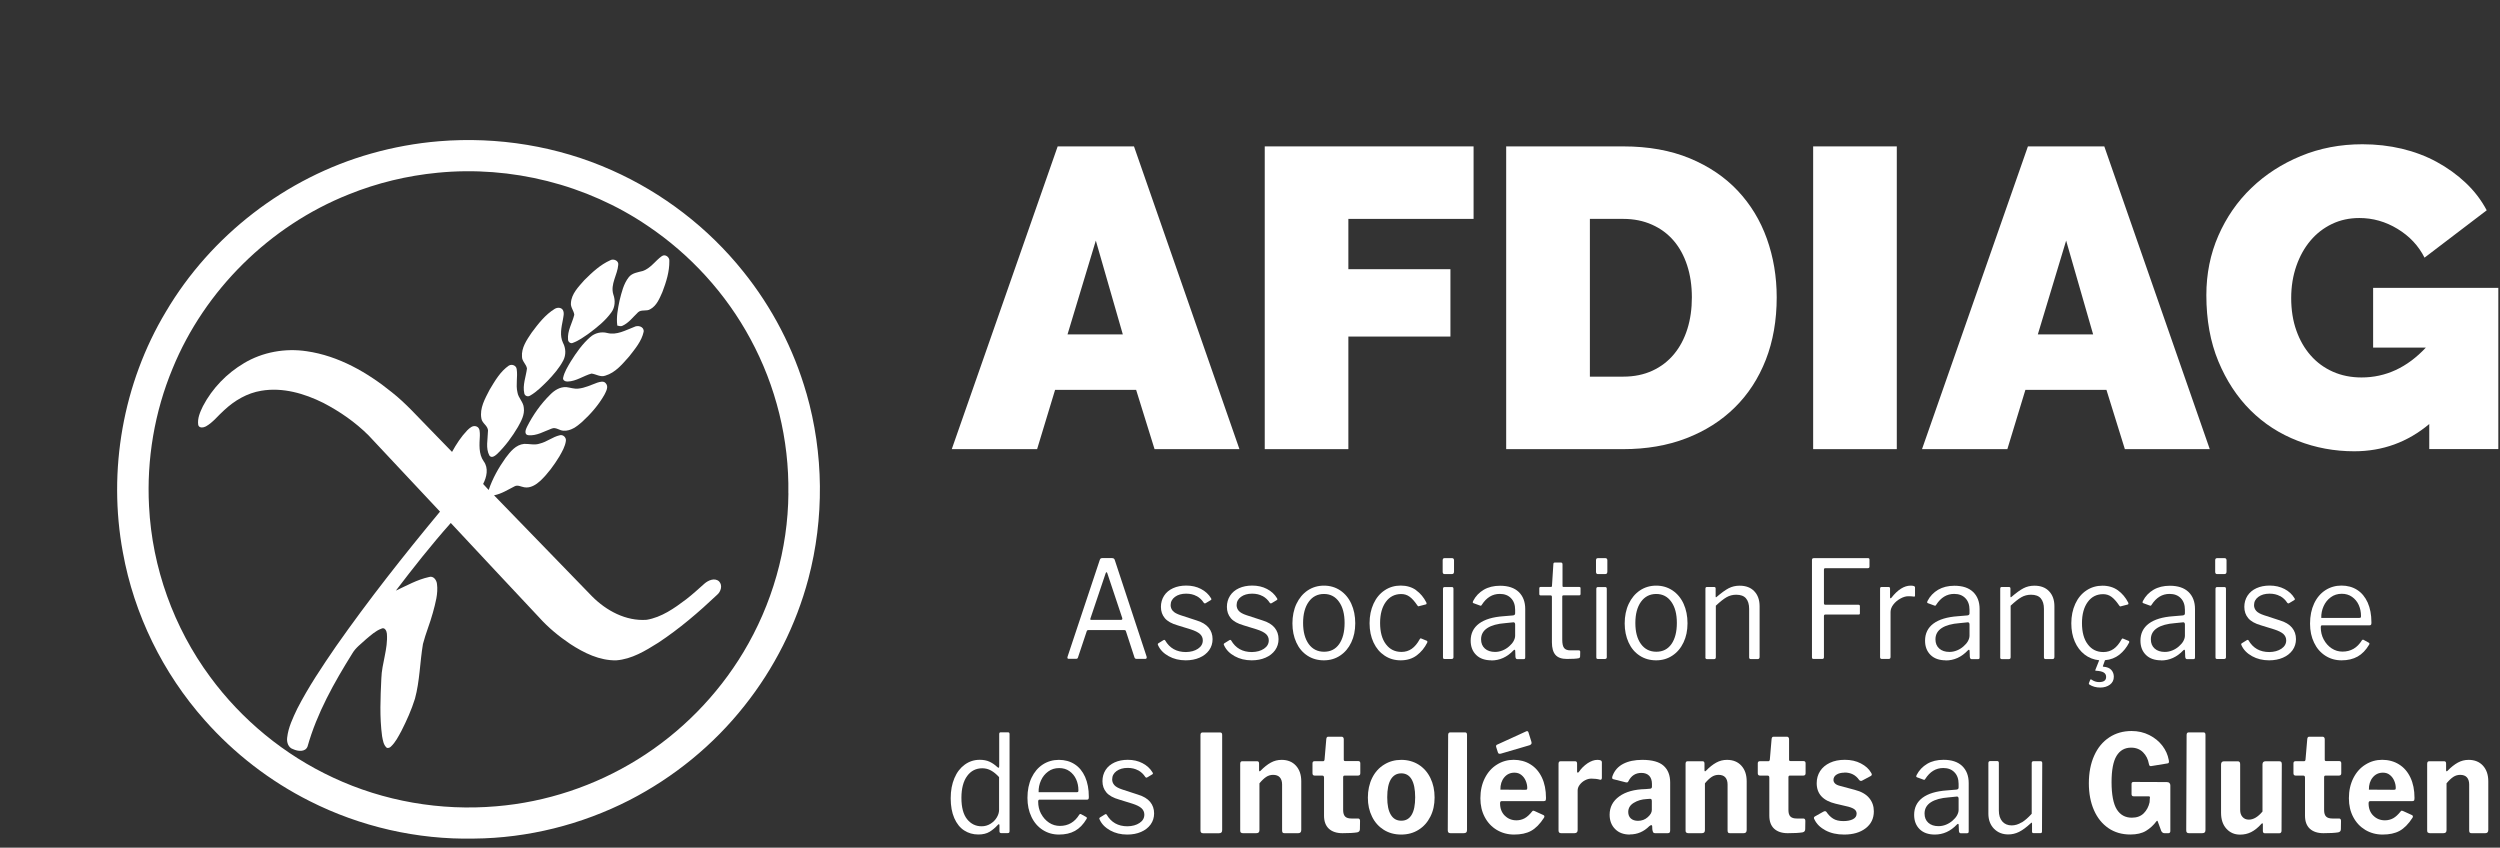 <svg width="233" height="79" viewBox="0 0 233 79" fill="none" xmlns="http://www.w3.org/2000/svg">
<rect x="0" y="0" width="233" height="79" fill="#333333" stroke="none"/>
<path d="M73.48 45.982C73.439 51.172 71.963 56.334 69.283 60.788C66.849 64.84 63.434 68.306 59.401 70.796C55.445 73.245 50.907 74.759 46.263 75.145C41.072 75.595 35.764 74.683 31.05 72.474C26.518 70.369 22.538 67.102 19.587 63.086C16.189 58.491 14.179 52.891 13.891 47.192C13.656 42.819 14.402 38.388 16.089 34.337C19.081 27.03 25.148 21.044 32.508 18.116C35.153 17.046 37.951 16.374 40.79 16.099C47.633 15.427 54.687 17.192 60.365 21.05C64.345 23.727 67.666 27.369 69.936 31.584C72.322 35.98 73.556 40.984 73.474 45.976M75.161 36.664C73.98 32.537 71.963 28.649 69.265 25.3C66.015 21.237 61.764 17.97 57.003 15.859C51.983 13.62 46.392 12.714 40.914 13.164C38.78 13.34 36.658 13.726 34.6 14.31C26.635 16.555 19.646 21.956 15.46 29.053C11.457 35.723 10.034 43.848 11.451 51.476C12.492 57.258 15.178 62.735 19.093 67.137C21.832 70.229 25.16 72.801 28.857 74.66C33.572 77.045 38.88 78.267 44.17 78.156C49.191 78.115 54.193 76.858 58.655 74.578C62.799 72.45 66.491 69.44 69.377 65.787C72.152 62.303 74.197 58.246 75.338 53.949C76.831 48.314 76.772 42.276 75.167 36.669" fill="white"/>
<path d="M61.682 23.873C61.993 23.645 62.417 23.967 62.382 24.318C62.399 25.317 62.088 26.293 61.735 27.217C61.47 27.807 61.212 28.485 60.612 28.813C60.265 29.047 59.766 28.813 59.46 29.111C58.995 29.549 58.608 30.093 58.014 30.362C57.855 30.444 57.691 30.374 57.532 30.344C57.426 29.561 57.585 28.778 57.743 28.012C57.932 27.258 58.114 26.451 58.608 25.826C58.925 25.434 59.442 25.381 59.895 25.259C60.642 25.013 61.071 24.3 61.688 23.867" fill="white"/>
<path d="M56.88 24.253C57.185 24.084 57.685 24.3 57.62 24.686C57.55 25.615 56.868 26.486 57.162 27.445C57.361 27.989 57.332 28.626 56.985 29.105C56.427 29.888 55.657 30.502 54.887 31.075C54.41 31.402 53.94 31.759 53.394 31.952C53.188 32.063 52.941 31.864 52.941 31.654C52.864 30.835 53.335 30.11 53.523 29.339C53.488 28.959 53.164 28.643 53.211 28.24C53.258 27.375 53.923 26.726 54.463 26.106C55.181 25.393 55.945 24.668 56.885 24.253" fill="white"/>
<path d="M51.718 28.778C51.947 28.638 52.312 28.644 52.459 28.895C52.617 29.181 52.5 29.515 52.459 29.813C52.324 30.514 52.147 31.274 52.471 31.952C52.741 32.455 52.764 33.081 52.5 33.589C52.136 34.291 51.606 34.893 51.066 35.465C50.548 35.98 50.037 36.512 49.402 36.874C49.202 37.003 48.92 36.909 48.867 36.675C48.685 35.886 49.02 35.115 49.114 34.343C49.055 33.946 48.65 33.677 48.65 33.256C48.579 32.414 49.096 31.677 49.543 31.011C50.16 30.181 50.813 29.328 51.712 28.778" fill="white"/>
<path d="M59.09 30.479C59.449 30.274 60.042 30.432 59.989 30.917C59.801 31.8 59.184 32.519 58.643 33.215C58.014 33.922 57.367 34.729 56.421 35.009C55.968 35.179 55.563 34.869 55.128 34.816C54.381 35.021 53.711 35.535 52.912 35.559C52.712 35.576 52.43 35.454 52.483 35.214C52.6 34.653 52.918 34.162 53.206 33.671C53.717 32.858 54.276 32.057 55.004 31.42C55.434 31.034 56.039 30.888 56.597 31.034C57.479 31.262 58.302 30.777 59.102 30.473" fill="white"/>
<path d="M22.732 33.852C24.477 32.806 26.582 32.432 28.592 32.736C31.561 33.168 34.242 34.711 36.534 36.57C37.833 37.593 38.921 38.838 40.079 40.008C40.767 40.709 41.443 41.422 42.13 42.118C42.524 41.399 42.977 40.703 43.541 40.113C43.77 39.891 44.058 39.61 44.405 39.744C44.758 39.873 44.717 40.306 44.723 40.61C44.681 41.41 44.593 42.299 45.081 42.995C45.552 43.626 45.363 44.462 45.028 45.105C45.199 45.292 45.375 45.473 45.546 45.666C45.904 44.596 46.469 43.597 47.121 42.679C47.556 42.1 48.068 41.446 48.855 41.37C49.343 41.358 49.843 41.51 50.313 41.34C50.971 41.182 51.501 40.721 52.159 40.569C52.476 40.469 52.788 40.779 52.741 41.089C52.67 41.615 52.394 42.083 52.135 42.539C51.636 43.357 51.066 44.14 50.366 44.807C49.966 45.175 49.431 45.52 48.861 45.415C48.561 45.368 48.25 45.163 47.956 45.327C47.333 45.643 46.739 46.028 46.045 46.163C49.096 49.296 52.13 52.447 55.18 55.58C56.503 56.913 58.337 57.907 60.265 57.766C61.658 57.533 62.846 56.691 63.945 55.861C64.545 55.399 65.097 54.89 65.662 54.388C66.014 54.084 66.62 53.815 67.019 54.189C67.366 54.551 67.19 55.136 66.837 55.434C65.127 57.053 63.328 58.596 61.353 59.9C60.159 60.648 58.89 61.432 57.444 61.543C55.88 61.578 54.428 60.853 53.152 60.023C52.094 59.31 51.095 58.491 50.242 57.538C47.503 54.604 44.746 51.687 42.013 48.741C40.214 50.763 38.533 52.897 36.893 55.048C37.898 54.581 38.885 54.019 39.979 53.78C40.39 53.639 40.684 54.054 40.725 54.411C40.849 55.323 40.578 56.229 40.343 57.106C40.079 58.088 39.673 59.035 39.42 60.017C39.132 61.712 39.127 63.454 38.674 65.12C38.35 66.161 37.904 67.154 37.41 68.125C37.128 68.639 36.863 69.183 36.428 69.586C36.328 69.686 36.205 69.727 36.058 69.703C35.735 69.44 35.688 68.996 35.611 68.616C35.37 66.833 35.458 65.027 35.541 63.232C35.582 61.829 36.17 60.473 36.058 59.058C36.04 58.807 35.858 58.427 35.547 58.591C34.994 58.795 34.559 59.21 34.112 59.578C33.665 59.999 33.148 60.362 32.837 60.9C31.138 63.624 29.539 66.465 28.663 69.575C28.457 70.112 27.752 70.025 27.328 69.826C26.864 69.691 26.705 69.171 26.764 68.744C26.87 67.786 27.299 66.909 27.705 66.05C28.751 64.015 30.027 62.115 31.32 60.233C34.353 55.907 37.633 51.751 41.008 47.683C38.791 45.309 36.569 42.942 34.347 40.575C33.119 39.353 31.678 38.353 30.138 37.552C28.369 36.67 26.347 36.079 24.354 36.418C23.037 36.629 21.844 37.336 20.886 38.236C20.322 38.733 19.857 39.364 19.193 39.739C18.969 39.861 18.564 39.926 18.476 39.61C18.382 38.99 18.652 38.4 18.916 37.85C19.781 36.196 21.133 34.799 22.743 33.846" fill="white"/>
<path d="M47.427 34.074C47.709 33.904 48.12 34.062 48.156 34.407C48.267 35.12 48.056 35.851 48.226 36.564C48.303 37.096 48.791 37.47 48.82 38.014C48.908 38.657 48.573 39.247 48.273 39.791C47.738 40.697 47.109 41.556 46.351 42.293C46.157 42.468 45.822 42.755 45.604 42.445C45.252 41.767 45.463 40.96 45.475 40.229C45.557 39.709 44.928 39.481 44.864 39.002C44.687 38.037 45.211 37.143 45.634 36.319C46.122 35.506 46.621 34.629 47.415 34.08" fill="white"/>
<path d="M55.668 35.664C55.915 35.588 56.268 35.477 56.456 35.722C56.75 36.044 56.485 36.476 56.327 36.798C55.78 37.757 55.045 38.598 54.228 39.341C53.758 39.756 53.194 40.182 52.529 40.142C52.153 40.142 51.818 39.785 51.436 39.937C50.719 40.194 50.019 40.644 49.225 40.562C48.826 40.498 48.99 40.013 49.12 39.773C49.678 38.669 50.401 37.64 51.283 36.775C51.677 36.371 52.2 36.044 52.782 36.079C53.152 36.126 53.517 36.26 53.893 36.219C54.516 36.161 55.086 35.874 55.668 35.664Z" fill="white"/>
<path d="M98.575 13.644H105.688L115.516 41.86H107.604L105.888 36.336H98.334L96.659 41.86H88.705L98.575 13.644ZM104.647 31.169L102.131 22.424L99.492 31.169H104.647Z" fill="white"/>
<path d="M117.874 41.86V13.644H137.337V20.401H125.668V25.089H135.18V31.367H125.668V41.86H117.874Z" fill="white"/>
<path d="M140.376 41.86V13.644H151.287C153.632 13.644 155.696 14.018 157.483 14.754C159.27 15.497 160.757 16.502 161.956 17.776C163.155 19.051 164.061 20.541 164.672 22.248C165.283 23.955 165.589 25.779 165.589 27.714C165.589 29.859 165.248 31.8 164.572 33.536C163.89 35.272 162.926 36.757 161.674 37.985C160.422 39.218 158.917 40.171 157.159 40.849C155.402 41.527 153.444 41.86 151.287 41.86H140.376ZM157.682 27.714C157.682 26.627 157.536 25.633 157.242 24.733C156.948 23.832 156.53 23.067 155.984 22.43C155.437 21.792 154.767 21.295 153.967 20.939C153.168 20.582 152.274 20.401 151.293 20.401H148.177V35.103H151.293C152.304 35.103 153.209 34.916 154.008 34.547C154.808 34.179 155.478 33.659 156.025 32.998C156.571 32.338 156.983 31.555 157.265 30.654C157.547 29.754 157.682 28.772 157.682 27.714Z" fill="white"/>
<path d="M168.986 41.86V13.644H176.781V41.86H168.986Z" fill="white"/>
<path d="M189.008 13.644H196.121L205.95 41.86H198.037L196.321 36.336H188.767L187.086 41.86H179.132L189.002 13.644H189.008ZM195.08 31.169L192.564 22.424L189.925 31.169H195.08Z" fill="white"/>
<path d="M226.412 39.516C224.39 41.211 222.057 42.059 219.417 42.059C217.577 42.059 215.82 41.737 214.144 41.083C212.463 40.434 210.999 39.487 209.747 38.242C208.495 36.997 207.496 35.471 206.749 33.671C206.003 31.87 205.632 29.818 205.632 27.509C205.632 25.522 206.003 23.675 206.749 21.968C207.496 20.261 208.519 18.776 209.83 17.519C211.135 16.262 212.675 15.269 214.444 14.538C216.213 13.807 218.124 13.445 220.175 13.445C221.457 13.445 222.68 13.585 223.849 13.86C225.019 14.14 226.107 14.55 227.106 15.093C228.105 15.637 229.005 16.286 229.804 17.04C230.604 17.794 231.256 18.647 231.762 19.6L225.966 24.014C225.407 22.903 224.567 22.009 223.45 21.331C222.333 20.652 221.145 20.319 219.893 20.319C218.959 20.319 218.106 20.506 217.336 20.875C216.56 21.249 215.896 21.763 215.338 22.424C214.779 23.084 214.338 23.873 214.021 24.785C213.703 25.697 213.539 26.697 213.539 27.784C213.539 28.871 213.697 29.906 214.021 30.806C214.338 31.706 214.785 32.484 215.361 33.133C215.931 33.782 216.619 34.284 217.419 34.641C218.218 34.998 219.112 35.179 220.093 35.179C222.356 35.179 224.355 34.249 226.089 32.396H221.175V26.831H232.843V41.854H226.407V39.51L226.412 39.516Z" fill="white"/>
<path d="M99.498 61.355C99.474 61.32 99.474 61.268 99.498 61.198L102.496 52.195C102.519 52.125 102.549 52.084 102.578 52.055C102.607 52.032 102.66 52.014 102.731 52.014H103.636C103.783 52.014 103.871 52.078 103.901 52.207L106.863 61.192L106.875 61.256C106.875 61.355 106.834 61.408 106.746 61.408H105.923C105.829 61.408 105.77 61.367 105.735 61.279L104.935 58.824C104.918 58.789 104.906 58.766 104.888 58.748C104.87 58.731 104.841 58.725 104.794 58.725H101.426C101.355 58.725 101.308 58.76 101.285 58.824L100.462 61.291C100.438 61.367 100.379 61.402 100.285 61.402H99.592C99.545 61.402 99.509 61.385 99.486 61.344L99.498 61.355ZM104.5 57.766C104.582 57.766 104.618 57.714 104.594 57.602L103.207 53.441C103.183 53.364 103.154 53.329 103.125 53.329C103.095 53.329 103.066 53.364 103.042 53.441L101.631 57.632L101.608 57.708C101.608 57.749 101.637 57.772 101.702 57.772H104.506L104.5 57.766Z" fill="white"/>
<path d="M111.531 55.563C111.249 55.405 110.925 55.329 110.549 55.329C110.126 55.329 109.779 55.428 109.509 55.627C109.238 55.826 109.103 56.083 109.103 56.404C109.103 56.597 109.168 56.773 109.303 56.931C109.438 57.088 109.685 57.223 110.038 57.34L111.507 57.819C112.019 57.971 112.395 58.199 112.642 58.497C112.889 58.795 113.012 59.152 113.012 59.567C113.012 59.953 112.906 60.297 112.689 60.602C112.471 60.9 112.177 61.133 111.795 61.297C111.419 61.461 110.99 61.543 110.508 61.543C109.914 61.543 109.385 61.414 108.921 61.157C108.456 60.9 108.127 60.566 107.939 60.151C107.916 60.111 107.904 60.075 107.904 60.052C107.904 60.011 107.921 59.976 107.963 59.953L108.415 59.672C108.492 59.62 108.55 59.625 108.592 59.684C109.009 60.409 109.656 60.771 110.526 60.771C110.978 60.765 111.36 60.66 111.654 60.461C111.948 60.263 112.101 60.005 112.101 59.684C112.101 59.45 112.013 59.251 111.836 59.087C111.66 58.93 111.372 58.783 110.966 58.655L109.773 58.287C109.209 58.129 108.803 57.901 108.562 57.614C108.321 57.328 108.198 56.977 108.198 56.562C108.198 56.176 108.298 55.826 108.492 55.522C108.686 55.218 108.968 54.984 109.326 54.82C109.685 54.657 110.096 54.575 110.561 54.575C111.072 54.575 111.531 54.68 111.931 54.89C112.336 55.101 112.648 55.387 112.865 55.75C112.918 55.831 112.912 55.896 112.853 55.925L112.366 56.217C112.336 56.235 112.313 56.241 112.295 56.241C112.266 56.241 112.23 56.217 112.189 56.176C112.025 55.913 111.807 55.709 111.525 55.551L111.531 55.563Z" fill="white"/>
<path d="M117.68 55.563C117.398 55.405 117.074 55.329 116.698 55.329C116.275 55.329 115.928 55.428 115.658 55.627C115.387 55.826 115.252 56.083 115.252 56.404C115.252 56.597 115.317 56.773 115.452 56.931C115.587 57.088 115.834 57.223 116.187 57.34L117.656 57.819C118.168 57.971 118.544 58.199 118.791 58.497C119.038 58.795 119.161 59.152 119.161 59.567C119.161 59.953 119.055 60.297 118.838 60.602C118.62 60.9 118.326 61.133 117.944 61.297C117.568 61.461 117.139 61.543 116.657 61.543C116.063 61.543 115.534 61.414 115.07 61.157C114.605 60.9 114.276 60.566 114.088 60.151C114.064 60.111 114.053 60.075 114.053 60.052C114.053 60.011 114.07 59.976 114.112 59.953L114.564 59.672C114.641 59.62 114.699 59.625 114.741 59.684C115.158 60.409 115.804 60.771 116.674 60.771C117.127 60.765 117.509 60.66 117.803 60.461C118.097 60.263 118.25 60.005 118.25 59.684C118.25 59.45 118.162 59.251 117.985 59.087C117.809 58.93 117.521 58.783 117.115 58.655L115.922 58.287C115.358 58.129 114.952 57.901 114.711 57.614C114.47 57.328 114.347 56.977 114.347 56.562C114.347 56.176 114.447 55.826 114.641 55.522C114.835 55.218 115.117 54.984 115.475 54.82C115.834 54.657 116.245 54.575 116.71 54.575C117.221 54.575 117.68 54.68 118.079 54.89C118.485 55.101 118.797 55.387 119.014 55.75C119.067 55.831 119.061 55.896 119.002 55.925L118.514 56.217C118.485 56.235 118.462 56.241 118.444 56.241C118.415 56.241 118.379 56.217 118.338 56.176C118.173 55.913 117.956 55.709 117.674 55.551L117.68 55.563Z" fill="white"/>
<path d="M121.847 61.104C121.401 60.812 121.06 60.409 120.819 59.883C120.578 59.356 120.454 58.766 120.454 58.1C120.454 57.433 120.578 56.808 120.83 56.276C121.083 55.744 121.43 55.329 121.871 55.031C122.318 54.733 122.823 54.581 123.393 54.581C123.964 54.581 124.475 54.733 124.916 55.031C125.357 55.329 125.704 55.744 125.945 56.276C126.186 56.808 126.309 57.41 126.309 58.088C126.309 58.766 126.186 59.351 125.939 59.871C125.692 60.397 125.345 60.806 124.904 61.098C124.457 61.397 123.952 61.543 123.382 61.543C122.811 61.543 122.288 61.397 121.847 61.104ZM124.81 60.029C125.145 59.549 125.316 58.895 125.316 58.059C125.316 57.223 125.145 56.574 124.798 56.089C124.457 55.603 123.987 55.358 123.393 55.358C122.8 55.358 122.318 55.603 121.971 56.089C121.624 56.574 121.448 57.229 121.448 58.059C121.448 58.889 121.624 59.538 121.971 60.023C122.318 60.502 122.8 60.742 123.405 60.742C124.011 60.742 124.475 60.502 124.81 60.029Z" fill="white"/>
<path d="M131.976 55.007C132.376 55.294 132.693 55.674 132.934 56.147L132.958 56.246C132.958 56.299 132.928 56.328 132.875 56.334L132.24 56.498L132.205 56.51C132.164 56.51 132.129 56.474 132.088 56.41C131.841 56.048 131.606 55.779 131.376 55.615C131.147 55.446 130.888 55.364 130.595 55.364C129.995 55.364 129.513 55.609 129.16 56.095C128.807 56.58 128.625 57.234 128.625 58.065C128.625 58.895 128.802 59.561 129.166 60.04C129.525 60.52 130.007 60.759 130.618 60.759C130.982 60.759 131.3 60.66 131.576 60.467C131.852 60.274 132.099 59.976 132.323 59.567C132.346 59.526 132.37 59.502 132.393 59.497C132.417 59.497 132.44 59.497 132.476 59.514L132.975 59.719C133.028 59.742 133.046 59.801 133.022 59.883C132.781 60.373 132.452 60.771 132.041 61.081C131.629 61.391 131.124 61.543 130.547 61.543C129.971 61.543 129.483 61.397 129.043 61.104C128.602 60.812 128.261 60.409 128.014 59.883C127.767 59.356 127.644 58.76 127.644 58.082C127.644 57.404 127.767 56.802 128.014 56.264C128.261 55.726 128.608 55.311 129.048 55.019C129.489 54.721 129.995 54.575 130.547 54.575C131.1 54.575 131.594 54.721 131.988 55.007H131.976Z" fill="white"/>
<path d="M135.515 53.265C135.515 53.347 135.497 53.411 135.468 53.446C135.438 53.481 135.385 53.505 135.303 53.505H134.633C134.515 53.505 134.457 53.435 134.457 53.288V52.225C134.457 52.09 134.509 52.02 134.621 52.02H135.35C135.397 52.02 135.432 52.038 135.468 52.073C135.497 52.108 135.515 52.154 135.515 52.213V53.265ZM135.468 61.203C135.468 61.285 135.45 61.344 135.421 61.373C135.391 61.402 135.338 61.42 135.256 61.42H134.662C134.592 61.42 134.545 61.408 134.521 61.385C134.498 61.361 134.486 61.315 134.486 61.244V54.89C134.486 54.773 134.533 54.715 134.627 54.715H135.332C135.415 54.715 135.462 54.767 135.462 54.879V61.209L135.468 61.203Z" fill="white"/>
<path d="M139 61.543C138.401 61.543 137.925 61.379 137.584 61.046C137.243 60.713 137.066 60.268 137.066 59.713C137.066 59.041 137.325 58.509 137.848 58.117C138.371 57.731 139.124 57.503 140.111 57.433L141.017 57.357C141.146 57.34 141.211 57.275 141.211 57.17V56.831C141.211 56.375 141.081 56.013 140.823 55.75C140.564 55.481 140.217 55.352 139.776 55.352C139.094 55.352 138.542 55.691 138.107 56.364C138.083 56.404 138.06 56.434 138.036 56.445C138.013 56.457 137.983 56.457 137.942 56.44L137.319 56.212C137.278 56.194 137.26 56.165 137.26 56.124C137.26 56.1 137.272 56.059 137.296 56.013C137.525 55.563 137.86 55.218 138.283 54.966C138.712 54.715 139.218 54.592 139.806 54.592C140.564 54.592 141.14 54.785 141.546 55.171C141.945 55.557 142.151 56.083 142.151 56.761V61.245C142.151 61.321 142.139 61.373 142.116 61.397C142.092 61.42 142.051 61.432 141.987 61.432H141.405C141.311 61.432 141.258 61.361 141.24 61.227L141.217 60.642C141.211 60.584 141.187 60.555 141.158 60.555C141.128 60.555 141.093 60.578 141.052 60.619C140.458 61.245 139.77 61.554 138.989 61.554L139 61.543ZM141.04 58L140.288 58.076C139.571 58.129 139.012 58.281 138.624 58.532C138.236 58.784 138.036 59.134 138.036 59.584C138.036 59.947 138.154 60.233 138.389 60.444C138.624 60.654 138.942 60.759 139.335 60.759C139.576 60.759 139.812 60.713 140.041 60.619C140.27 60.526 140.476 60.397 140.652 60.239C140.829 60.087 140.97 59.923 141.064 59.754C141.158 59.579 141.211 59.415 141.211 59.251V58.199C141.211 58.065 141.152 57.994 141.034 57.994L141.04 58Z" fill="white"/>
<path d="M145.696 55.492C145.632 55.492 145.602 55.527 145.602 55.603V59.613C145.602 59.993 145.661 60.257 145.778 60.397C145.896 60.543 146.084 60.613 146.349 60.613H147.148C147.23 60.613 147.277 60.66 147.277 60.753L147.266 61.186C147.266 61.268 147.219 61.326 147.125 61.35C146.925 61.391 146.56 61.414 146.037 61.414C145.549 61.414 145.197 61.291 144.973 61.04C144.75 60.788 144.638 60.397 144.638 59.859V55.633C144.638 55.539 144.597 55.492 144.521 55.492H143.592C143.509 55.492 143.462 55.451 143.462 55.364V54.832C143.462 54.75 143.504 54.703 143.58 54.703H144.562C144.615 54.703 144.644 54.668 144.644 54.604L144.773 52.593C144.773 52.482 144.814 52.429 144.903 52.429H145.485C145.579 52.429 145.626 52.488 145.626 52.605V54.604C145.626 54.674 145.655 54.703 145.72 54.703H147.178C147.26 54.703 147.307 54.738 147.307 54.814V55.358C147.307 55.44 147.266 55.486 147.178 55.486H145.708L145.696 55.492Z" fill="white"/>
<path d="M149.805 53.265C149.805 53.347 149.788 53.411 149.758 53.446C149.729 53.481 149.676 53.505 149.594 53.505H148.923C148.806 53.505 148.747 53.435 148.747 53.288V52.225C148.747 52.09 148.8 52.02 148.912 52.02H149.641C149.688 52.02 149.723 52.038 149.758 52.073C149.788 52.108 149.805 52.154 149.805 52.213V53.265ZM149.758 61.203C149.758 61.285 149.741 61.344 149.711 61.373C149.682 61.402 149.629 61.42 149.547 61.42H148.953C148.882 61.42 148.835 61.408 148.812 61.385C148.788 61.361 148.776 61.315 148.776 61.244V54.89C148.776 54.773 148.823 54.715 148.918 54.715H149.623C149.705 54.715 149.752 54.767 149.752 54.879V61.209L149.758 61.203Z" fill="white"/>
<path d="M152.815 61.104C152.368 60.812 152.027 60.409 151.786 59.883C151.545 59.356 151.421 58.766 151.421 58.1C151.421 57.433 151.545 56.808 151.798 56.276C152.05 55.744 152.397 55.329 152.838 55.031C153.279 54.733 153.79 54.581 154.361 54.581C154.931 54.581 155.436 54.733 155.883 55.031C156.324 55.329 156.671 55.744 156.912 56.276C157.153 56.808 157.276 57.41 157.276 58.088C157.276 58.766 157.153 59.351 156.906 59.871C156.659 60.397 156.312 60.806 155.871 61.098C155.425 61.397 154.919 61.543 154.349 61.543C153.779 61.543 153.255 61.397 152.815 61.104ZM155.777 60.029C156.112 59.549 156.283 58.895 156.283 58.059C156.283 57.223 156.112 56.574 155.766 56.089C155.425 55.603 154.954 55.358 154.361 55.358C153.767 55.358 153.285 55.603 152.938 56.089C152.591 56.574 152.415 57.229 152.415 58.059C152.415 58.889 152.585 59.538 152.938 60.023C153.285 60.502 153.767 60.742 154.372 60.742C154.978 60.742 155.442 60.502 155.777 60.029Z" fill="white"/>
<path d="M158.946 61.25V54.873C158.946 54.762 158.987 54.709 159.075 54.709H159.769C159.851 54.709 159.898 54.756 159.898 54.849V55.586C159.898 55.68 159.933 55.691 160.004 55.621C160.439 55.253 160.803 54.984 161.109 54.826C161.415 54.668 161.756 54.586 162.132 54.586C162.72 54.586 163.178 54.762 163.502 55.107C163.831 55.452 163.995 55.919 163.995 56.498V61.221C163.995 61.356 163.937 61.426 163.819 61.426H163.172C163.072 61.426 163.02 61.373 163.02 61.262V56.743C163.02 56.323 162.92 55.995 162.726 55.767C162.532 55.539 162.226 55.428 161.814 55.428C161.491 55.428 161.191 55.504 160.915 55.662C160.639 55.82 160.31 56.083 159.916 56.451V61.239C159.916 61.309 159.904 61.356 159.875 61.385C159.845 61.414 159.804 61.432 159.739 61.432H159.105C158.999 61.432 158.94 61.379 158.94 61.268L158.946 61.25Z" fill="white"/>
<path d="M169.021 52.02H174.118C174.194 52.02 174.236 52.067 174.236 52.16V52.803C174.236 52.903 174.183 52.955 174.083 52.955H170.144C170.08 52.955 170.044 52.967 170.021 52.984C170.003 53.008 169.991 53.043 169.991 53.107V56.223C169.991 56.316 170.033 56.363 170.121 56.363H173.213C173.295 56.363 173.342 56.404 173.342 56.492V57.164C173.342 57.205 173.33 57.234 173.313 57.252C173.295 57.269 173.26 57.275 173.213 57.275H170.121C170.038 57.275 169.991 57.322 169.991 57.416V61.25C169.991 61.361 169.938 61.414 169.827 61.414H169.039C168.974 61.414 168.933 61.402 168.91 61.379C168.886 61.355 168.875 61.309 168.875 61.239V52.201C168.875 52.084 168.922 52.026 169.016 52.026L169.021 52.02Z" fill="white"/>
<path d="M175.223 61.25V54.873C175.223 54.762 175.264 54.709 175.352 54.709H176.023C176.105 54.709 176.152 54.756 176.152 54.849V55.674C176.152 55.726 176.164 55.755 176.193 55.761C176.222 55.767 176.246 55.755 176.281 55.709C176.869 54.961 177.469 54.581 178.074 54.581C178.345 54.581 178.48 54.633 178.48 54.744V55.504C178.48 55.586 178.445 55.621 178.374 55.603C178.233 55.58 178.062 55.569 177.851 55.569C177.627 55.569 177.386 55.639 177.122 55.785C176.857 55.931 176.64 56.112 176.463 56.34C176.287 56.568 176.199 56.802 176.199 57.036V61.227C176.199 61.356 176.14 61.414 176.023 61.414H175.388C175.282 61.414 175.223 61.361 175.223 61.25Z" fill="white"/>
<path d="M181.349 61.543C180.749 61.543 180.273 61.379 179.932 61.046C179.591 60.713 179.415 60.268 179.415 59.713C179.415 59.041 179.673 58.509 180.196 58.117C180.72 57.731 181.472 57.503 182.46 57.433L183.365 57.357C183.494 57.34 183.559 57.275 183.559 57.17V56.831C183.559 56.375 183.43 56.013 183.171 55.75C182.912 55.481 182.565 55.352 182.125 55.352C181.443 55.352 180.89 55.691 180.455 56.364C180.432 56.404 180.408 56.434 180.384 56.445C180.361 56.457 180.332 56.457 180.29 56.44L179.667 56.212C179.626 56.194 179.609 56.165 179.609 56.124C179.609 56.1 179.62 56.059 179.644 56.013C179.873 55.563 180.208 55.218 180.631 54.966C181.061 54.715 181.566 54.592 182.154 54.592C182.912 54.592 183.488 54.785 183.894 55.171C184.294 55.557 184.499 56.083 184.499 56.761V61.245C184.499 61.321 184.488 61.373 184.464 61.397C184.441 61.42 184.399 61.432 184.335 61.432H183.753C183.659 61.432 183.606 61.361 183.588 61.227L183.565 60.642C183.559 60.584 183.535 60.555 183.506 60.555C183.477 60.555 183.441 60.578 183.4 60.619C182.806 61.245 182.119 61.554 181.337 61.554L181.349 61.543ZM183.388 58L182.636 58.076C181.919 58.129 181.36 58.281 180.972 58.532C180.584 58.784 180.384 59.134 180.384 59.584C180.384 59.947 180.502 60.233 180.737 60.444C180.972 60.654 181.29 60.759 181.684 60.759C181.925 60.759 182.16 60.713 182.389 60.619C182.618 60.526 182.824 60.397 183 60.239C183.177 60.087 183.318 59.923 183.412 59.754C183.506 59.579 183.559 59.415 183.559 59.251V58.199C183.559 58.065 183.5 57.994 183.382 57.994L183.388 58Z" fill="white"/>
<path d="M186.421 61.25V54.873C186.421 54.762 186.463 54.709 186.551 54.709H187.244C187.327 54.709 187.374 54.756 187.374 54.849V55.586C187.374 55.68 187.409 55.691 187.48 55.621C187.915 55.253 188.279 54.984 188.585 54.826C188.89 54.668 189.231 54.586 189.607 54.586C190.195 54.586 190.654 54.762 190.977 55.107C191.306 55.452 191.471 55.919 191.471 56.498V61.221C191.471 61.356 191.412 61.426 191.295 61.426H190.648C190.548 61.426 190.495 61.373 190.495 61.262V56.743C190.495 56.323 190.395 55.995 190.201 55.767C190.007 55.539 189.702 55.428 189.29 55.428C188.967 55.428 188.667 55.504 188.391 55.662C188.114 55.82 187.785 56.083 187.391 56.451V61.239C187.391 61.309 187.38 61.356 187.35 61.385C187.321 61.414 187.28 61.432 187.215 61.432H186.58C186.474 61.432 186.416 61.379 186.416 61.268L186.421 61.25Z" fill="white"/>
<path d="M198.437 59.883C198.208 60.339 197.902 60.718 197.526 61.017C197.15 61.315 196.703 61.484 196.185 61.531L195.991 62.075C195.991 62.075 195.986 62.104 195.991 62.121C195.997 62.133 196.015 62.139 196.038 62.139C196.379 62.162 196.626 62.267 196.779 62.443C196.932 62.618 197.008 62.829 197.008 63.074C197.008 63.384 196.885 63.63 196.644 63.811C196.403 63.986 196.103 64.08 195.745 64.08C195.357 64.08 195.016 63.986 194.728 63.799C194.686 63.764 194.675 63.729 194.681 63.682L194.81 63.355C194.833 63.314 194.869 63.302 194.916 63.331C195.133 63.489 195.374 63.571 195.633 63.571C196.074 63.571 196.291 63.413 196.291 63.092C196.291 62.905 196.215 62.764 196.068 62.677C195.915 62.583 195.68 62.531 195.357 62.513C195.315 62.513 195.292 62.513 195.286 62.501C195.28 62.495 195.28 62.472 195.286 62.437L195.645 61.537C195.133 61.484 194.681 61.309 194.287 61.005C193.893 60.701 193.587 60.298 193.37 59.795C193.152 59.292 193.046 58.725 193.046 58.094C193.046 57.422 193.17 56.814 193.417 56.276C193.664 55.738 194.01 55.323 194.451 55.031C194.892 54.733 195.398 54.586 195.95 54.586C196.503 54.586 196.997 54.733 197.391 55.019C197.784 55.305 198.108 55.685 198.349 56.159L198.372 56.258C198.372 56.311 198.343 56.34 198.29 56.346L197.655 56.51L197.62 56.521C197.579 56.521 197.543 56.486 197.502 56.422C197.255 56.059 197.02 55.791 196.791 55.627C196.562 55.457 196.303 55.376 196.009 55.376C195.41 55.376 194.927 55.621 194.575 56.106C194.222 56.592 194.04 57.246 194.04 58.076C194.04 58.906 194.216 59.573 194.581 60.052C194.939 60.531 195.421 60.771 196.033 60.771C196.397 60.771 196.715 60.672 196.991 60.479C197.267 60.286 197.514 59.988 197.737 59.579C197.761 59.538 197.784 59.514 197.808 59.508C197.831 59.508 197.855 59.508 197.89 59.526L198.39 59.731C198.443 59.754 198.46 59.812 198.437 59.894V59.883Z" fill="white"/>
<path d="M201.423 61.543C200.824 61.543 200.348 61.379 200.007 61.046C199.666 60.713 199.489 60.268 199.489 59.713C199.489 59.041 199.748 58.509 200.271 58.117C200.794 57.731 201.547 57.503 202.534 57.433L203.44 57.357C203.569 57.34 203.634 57.275 203.634 57.17V56.831C203.634 56.375 203.504 56.013 203.246 55.75C202.987 55.481 202.64 55.352 202.199 55.352C201.517 55.352 200.965 55.691 200.53 56.364C200.506 56.404 200.483 56.434 200.459 56.445C200.436 56.457 200.406 56.457 200.365 56.44L199.742 56.212C199.701 56.194 199.683 56.165 199.683 56.124C199.683 56.1 199.695 56.059 199.719 56.013C199.948 55.563 200.283 55.218 200.706 54.966C201.135 54.715 201.641 54.592 202.229 54.592C202.987 54.592 203.563 54.785 203.969 55.171C204.368 55.557 204.574 56.083 204.574 56.761V61.245C204.574 61.321 204.562 61.373 204.539 61.397C204.515 61.42 204.474 61.432 204.409 61.432H203.828C203.733 61.432 203.681 61.361 203.663 61.227L203.639 60.642C203.634 60.584 203.61 60.555 203.581 60.555C203.551 60.555 203.516 60.578 203.475 60.619C202.881 61.245 202.193 61.554 201.412 61.554L201.423 61.543ZM203.463 58L202.711 58.076C201.993 58.129 201.435 58.281 201.047 58.532C200.659 58.784 200.459 59.134 200.459 59.584C200.459 59.947 200.577 60.233 200.812 60.444C201.047 60.654 201.364 60.759 201.758 60.759C201.999 60.759 202.234 60.713 202.464 60.619C202.693 60.526 202.899 60.397 203.075 60.239C203.251 60.087 203.393 59.923 203.487 59.754C203.581 59.579 203.634 59.415 203.634 59.251V58.199C203.634 58.065 203.575 57.994 203.457 57.994L203.463 58Z" fill="white"/>
<path d="M207.513 53.265C207.513 53.347 207.496 53.411 207.466 53.446C207.437 53.481 207.384 53.505 207.302 53.505H206.631C206.514 53.505 206.455 53.435 206.455 53.288V52.225C206.455 52.09 206.508 52.02 206.62 52.02H207.349C207.396 52.02 207.431 52.038 207.466 52.073C207.496 52.108 207.513 52.154 207.513 52.213V53.265ZM207.466 61.203C207.466 61.285 207.449 61.344 207.419 61.373C207.39 61.402 207.337 61.42 207.255 61.42H206.661C206.59 61.42 206.543 61.408 206.52 61.385C206.496 61.361 206.484 61.315 206.484 61.244V54.89C206.484 54.773 206.532 54.715 206.626 54.715H207.331C207.413 54.715 207.46 54.767 207.46 54.879V61.209L207.466 61.203Z" fill="white"/>
<path d="M212.504 55.563C212.222 55.405 211.898 55.329 211.522 55.329C211.099 55.329 210.752 55.428 210.482 55.627C210.211 55.826 210.076 56.083 210.076 56.404C210.076 56.597 210.141 56.773 210.276 56.931C210.411 57.088 210.658 57.223 211.011 57.34L212.48 57.819C212.992 57.971 213.368 58.199 213.615 58.497C213.862 58.795 213.985 59.152 213.985 59.567C213.985 59.953 213.879 60.297 213.662 60.602C213.444 60.9 213.151 61.133 212.768 61.297C212.392 61.461 211.963 61.543 211.481 61.543C210.887 61.543 210.358 61.414 209.894 61.157C209.43 60.9 209.1 60.566 208.912 60.151C208.889 60.111 208.877 60.075 208.877 60.052C208.877 60.011 208.895 59.976 208.936 59.953L209.388 59.672C209.465 59.62 209.524 59.625 209.565 59.684C209.982 60.409 210.629 60.771 211.499 60.771C211.951 60.765 212.333 60.66 212.627 60.461C212.921 60.263 213.074 60.005 213.074 59.684C213.074 59.45 212.986 59.251 212.81 59.087C212.633 58.93 212.345 58.783 211.94 58.655L210.746 58.287C210.182 58.129 209.776 57.901 209.535 57.614C209.294 57.328 209.171 56.977 209.171 56.562C209.171 56.176 209.271 55.826 209.465 55.522C209.665 55.218 209.941 54.984 210.3 54.82C210.658 54.657 211.07 54.575 211.534 54.575C212.045 54.575 212.504 54.68 212.91 54.89C213.315 55.101 213.627 55.387 213.844 55.75C213.897 55.831 213.891 55.896 213.832 55.925L213.345 56.217C213.315 56.235 213.292 56.241 213.274 56.241C213.245 56.241 213.209 56.217 213.168 56.176C213.004 55.913 212.786 55.709 212.504 55.551V55.563Z" fill="white"/>
<path d="M216.572 59.602C216.754 59.947 217.001 60.222 217.307 60.426C217.618 60.631 217.953 60.73 218.324 60.73C219.094 60.73 219.699 60.379 220.128 59.678C220.158 59.643 220.187 59.625 220.211 59.62C220.234 59.614 220.258 59.62 220.293 59.637L220.781 59.906C220.84 59.947 220.851 60.005 220.804 60.081C220.505 60.59 220.146 60.958 219.729 61.192C219.311 61.426 218.812 61.543 218.236 61.543C217.66 61.543 217.166 61.397 216.719 61.11C216.272 60.824 215.92 60.42 215.673 59.9C215.42 59.38 215.296 58.789 215.296 58.123C215.296 57.404 215.426 56.779 215.678 56.241C215.931 55.703 216.284 55.294 216.725 55.007C217.172 54.721 217.671 54.575 218.224 54.575C218.776 54.575 219.27 54.709 219.688 54.978C220.111 55.247 220.434 55.645 220.669 56.159C220.899 56.679 221.016 57.293 221.016 58V58.053C221.016 58.129 221.004 58.187 220.981 58.222C220.957 58.257 220.91 58.281 220.84 58.281H216.402C216.331 58.281 216.296 58.345 216.296 58.468C216.296 58.871 216.384 59.251 216.566 59.596L216.572 59.602ZM219.846 57.591C219.929 57.591 219.987 57.579 220.011 57.562C220.034 57.544 220.046 57.492 220.046 57.416C220.046 57.041 219.976 56.703 219.835 56.387C219.693 56.071 219.482 55.82 219.211 55.627C218.935 55.434 218.618 55.34 218.259 55.34C217.865 55.34 217.524 55.446 217.23 55.662C216.936 55.878 216.713 56.153 216.56 56.498C216.407 56.837 216.331 57.205 216.343 57.591H219.864H219.846Z" fill="white"/>
<path d="M93.149 77.477V76.934C93.149 76.858 93.131 76.817 93.09 76.817C93.067 76.817 93.037 76.84 92.996 76.881C92.767 77.132 92.514 77.349 92.238 77.518C91.962 77.688 91.609 77.775 91.18 77.775C90.686 77.775 90.245 77.647 89.857 77.395C89.469 77.144 89.163 76.758 88.94 76.25C88.717 75.741 88.605 75.121 88.605 74.397C88.605 73.672 88.723 73.064 88.952 72.52C89.181 71.977 89.504 71.561 89.916 71.263C90.327 70.965 90.792 70.813 91.315 70.813C91.662 70.813 91.962 70.872 92.22 70.989C92.473 71.106 92.714 71.269 92.937 71.48C92.996 71.532 93.043 71.556 93.067 71.556C93.108 71.556 93.126 71.503 93.126 71.392V68.417C93.126 68.305 93.167 68.253 93.255 68.253H93.96C94.043 68.253 94.09 68.305 94.09 68.417V77.442C94.09 77.518 94.078 77.571 94.054 77.6C94.031 77.629 93.984 77.647 93.901 77.647H93.314C93.208 77.647 93.149 77.588 93.149 77.471V77.477ZM92.367 71.813C92.114 71.673 91.844 71.603 91.55 71.603C90.962 71.603 90.492 71.842 90.139 72.322C89.787 72.801 89.604 73.485 89.604 74.362C89.604 75.238 89.781 75.911 90.133 76.349C90.486 76.787 90.933 77.01 91.485 77.01C91.785 77.01 92.061 76.934 92.314 76.776C92.567 76.618 92.761 76.425 92.902 76.185C93.043 75.946 93.114 75.712 93.114 75.478V72.427C92.867 72.158 92.62 71.953 92.367 71.813Z" fill="white"/>
<path d="M97.034 75.847C97.217 76.191 97.463 76.466 97.769 76.671C98.075 76.875 98.416 76.975 98.786 76.975C99.556 76.975 100.162 76.624 100.591 75.922C100.62 75.888 100.65 75.87 100.673 75.864C100.697 75.864 100.726 75.864 100.755 75.882L101.243 76.15C101.302 76.191 101.314 76.25 101.267 76.326C100.967 76.835 100.608 77.203 100.191 77.437C99.774 77.67 99.274 77.781 98.698 77.781C98.122 77.781 97.628 77.635 97.181 77.349C96.735 77.062 96.382 76.659 96.135 76.139C95.882 75.619 95.759 75.028 95.759 74.362C95.759 73.643 95.888 73.017 96.141 72.485C96.394 71.953 96.746 71.538 97.187 71.252C97.628 70.966 98.134 70.819 98.686 70.819C99.239 70.819 99.733 70.954 100.15 71.223C100.573 71.492 100.897 71.889 101.132 72.409C101.361 72.93 101.478 73.543 101.478 74.251V74.303C101.478 74.379 101.467 74.438 101.443 74.473C101.42 74.508 101.373 74.531 101.302 74.531H96.864C96.793 74.531 96.758 74.596 96.758 74.718C96.758 75.122 96.846 75.502 97.028 75.847H97.034ZM100.309 73.836C100.391 73.836 100.45 73.824 100.473 73.806C100.497 73.783 100.509 73.736 100.509 73.66C100.509 73.286 100.438 72.947 100.297 72.632C100.156 72.316 99.944 72.064 99.674 71.871C99.403 71.679 99.08 71.585 98.716 71.585C98.322 71.585 97.981 71.69 97.687 71.907C97.393 72.123 97.17 72.398 97.017 72.743C96.864 73.082 96.787 73.45 96.799 73.836H100.32H100.309Z" fill="white"/>
<path d="M106.082 71.801C105.799 71.644 105.476 71.568 105.1 71.568C104.677 71.568 104.33 71.667 104.059 71.866C103.789 72.064 103.654 72.322 103.654 72.643C103.654 72.836 103.718 73.011 103.854 73.169C103.989 73.327 104.236 73.462 104.588 73.578L106.058 74.058C106.569 74.21 106.946 74.438 107.193 74.736C107.439 75.034 107.563 75.391 107.563 75.806C107.563 76.191 107.457 76.536 107.24 76.84C107.022 77.138 106.728 77.372 106.346 77.536C105.97 77.7 105.541 77.781 105.059 77.781C104.465 77.781 103.936 77.653 103.472 77.396C103.007 77.138 102.678 76.805 102.49 76.39C102.466 76.349 102.455 76.314 102.455 76.291C102.455 76.25 102.472 76.215 102.513 76.191L102.966 75.911C103.042 75.858 103.101 75.864 103.142 75.922C103.56 76.647 104.206 77.01 105.076 77.01C105.529 77.004 105.911 76.899 106.205 76.7C106.505 76.501 106.652 76.244 106.652 75.922C106.652 75.689 106.564 75.49 106.387 75.326C106.211 75.163 105.923 75.022 105.517 74.894L104.324 74.525C103.76 74.368 103.354 74.14 103.113 73.853C102.872 73.567 102.749 73.216 102.749 72.801C102.749 72.415 102.848 72.064 103.042 71.76C103.236 71.457 103.519 71.223 103.877 71.059C104.236 70.895 104.647 70.814 105.112 70.814C105.623 70.814 106.082 70.919 106.481 71.129C106.887 71.34 107.198 71.626 107.416 71.988C107.469 72.07 107.463 72.135 107.404 72.164L106.916 72.456C106.887 72.474 106.863 72.48 106.846 72.48C106.816 72.48 106.781 72.456 106.74 72.415C106.575 72.152 106.358 71.948 106.076 71.79L106.082 71.801Z" fill="white"/>
<path d="M113.724 68.265C113.847 68.265 113.906 68.341 113.906 68.493V77.355C113.906 77.466 113.882 77.542 113.835 77.588C113.788 77.635 113.706 77.659 113.594 77.659H112.137C112.043 77.659 111.978 77.635 111.943 77.594C111.901 77.553 111.884 77.483 111.884 77.39V68.504C111.884 68.347 111.943 68.265 112.072 68.265H113.73H113.724Z" fill="white"/>
<path d="M115.646 77.6C115.605 77.559 115.587 77.495 115.587 77.401V71.188C115.587 71.03 115.646 70.948 115.77 70.948H117.169C117.286 70.948 117.345 71.018 117.345 71.164V71.784C117.345 71.854 117.363 71.883 117.404 71.883C117.427 71.883 117.451 71.866 117.486 71.831C117.804 71.503 118.121 71.252 118.438 71.076C118.756 70.901 119.091 70.819 119.444 70.819C120.008 70.819 120.455 71.001 120.784 71.363C121.113 71.725 121.278 72.211 121.278 72.819V77.349C121.278 77.553 121.184 77.653 121.001 77.653H119.714C119.626 77.653 119.573 77.635 119.538 77.594C119.508 77.553 119.491 77.489 119.491 77.396V73.117C119.491 72.83 119.42 72.608 119.279 72.45C119.138 72.292 118.926 72.216 118.65 72.216C118.421 72.216 118.203 72.281 118.009 72.409C117.815 72.538 117.604 72.737 117.38 73.006V77.361C117.38 77.46 117.357 77.536 117.31 77.583C117.263 77.629 117.186 77.653 117.081 77.653H115.84C115.758 77.653 115.693 77.635 115.652 77.594L115.646 77.6Z" fill="white"/>
<path d="M125.31 72.286C125.228 72.286 125.181 72.339 125.181 72.438V75.49C125.181 75.776 125.245 75.981 125.369 76.104C125.492 76.226 125.686 76.285 125.957 76.285H126.58C126.633 76.285 126.674 76.302 126.709 76.343C126.738 76.378 126.756 76.437 126.756 76.501L126.744 77.273C126.744 77.442 126.662 77.542 126.492 77.577C126.168 77.629 125.71 77.653 125.116 77.653C124.575 77.653 124.152 77.512 123.852 77.238C123.552 76.957 123.399 76.554 123.399 76.022V72.479C123.399 72.351 123.347 72.286 123.247 72.286H122.541C122.394 72.286 122.324 72.216 122.324 72.07V71.135C122.324 71.006 122.394 70.942 122.529 70.942H123.329C123.388 70.942 123.429 70.895 123.447 70.802L123.611 68.878C123.629 68.732 123.682 68.662 123.787 68.662H125.051C125.104 68.662 125.151 68.686 125.187 68.726C125.222 68.767 125.239 68.826 125.239 68.902V70.802C125.239 70.883 125.281 70.93 125.357 70.93H126.574C126.715 70.93 126.78 71 126.78 71.135V72.07C126.78 72.216 126.703 72.286 126.55 72.286H125.322H125.31Z" fill="white"/>
<path d="M128.972 77.343C128.508 77.051 128.137 76.647 127.879 76.121C127.614 75.595 127.485 75.005 127.485 74.338C127.485 73.672 127.62 73.035 127.885 72.503C128.149 71.971 128.519 71.556 128.996 71.264C129.472 70.966 130.007 70.819 130.6 70.819C131.194 70.819 131.753 70.971 132.223 71.269C132.693 71.568 133.058 71.983 133.316 72.515C133.575 73.046 133.704 73.649 133.704 74.327C133.704 75.005 133.575 75.589 133.31 76.11C133.046 76.636 132.681 77.045 132.211 77.337C131.741 77.635 131.2 77.781 130.589 77.781C129.977 77.781 129.442 77.635 128.972 77.343ZM131.564 75.94C131.788 75.572 131.894 75.028 131.894 74.303C131.894 73.579 131.782 73.011 131.564 72.637C131.347 72.263 131.024 72.076 130.6 72.076C130.177 72.076 129.854 72.263 129.625 72.637C129.401 73.011 129.29 73.567 129.29 74.303C129.29 75.04 129.401 75.566 129.625 75.934C129.848 76.308 130.171 76.49 130.6 76.49C131.03 76.49 131.347 76.308 131.564 75.94Z" fill="white"/>
<path d="M136.726 77.349C136.726 77.46 136.703 77.536 136.655 77.582C136.608 77.629 136.526 77.653 136.414 77.653H135.186C135.092 77.653 135.027 77.629 134.992 77.588C134.951 77.547 134.933 77.477 134.933 77.384L134.968 68.499C134.968 68.341 135.033 68.259 135.156 68.259H136.556C136.673 68.259 136.726 68.335 136.726 68.487V77.349Z" fill="white"/>
<path d="M140.247 76.016C140.535 76.308 140.9 76.454 141.329 76.454C141.605 76.454 141.864 76.39 142.099 76.262C142.334 76.133 142.569 75.911 142.81 75.607C142.839 75.572 142.875 75.554 142.904 75.554C142.928 75.554 142.963 75.566 143.022 75.589L143.856 75.969C143.909 75.993 143.939 76.04 143.939 76.098C143.939 76.139 143.921 76.18 143.892 76.227C143.521 76.799 143.122 77.203 142.698 77.437C142.275 77.67 141.746 77.781 141.111 77.781C140.518 77.781 139.983 77.635 139.501 77.349C139.024 77.062 138.648 76.665 138.378 76.151C138.107 75.642 137.972 75.057 137.972 74.397C137.972 73.69 138.113 73.064 138.39 72.515C138.666 71.971 139.042 71.55 139.518 71.258C139.994 70.96 140.512 70.814 141.076 70.814C141.64 70.814 142.187 70.954 142.64 71.24C143.098 71.521 143.451 71.93 143.704 72.462C143.956 72.994 144.086 73.625 144.086 74.362C144.086 74.473 144.074 74.549 144.056 74.59C144.039 74.631 143.98 74.66 143.886 74.666H139.947C139.853 74.666 139.806 74.736 139.806 74.87C139.806 75.344 139.953 75.724 140.241 76.016H140.247ZM142.722 69.112C142.74 69.165 142.745 69.206 142.745 69.241C142.745 69.335 142.681 69.405 142.551 69.457L139.877 70.241C139.847 70.246 139.812 70.252 139.771 70.252C139.724 70.252 139.689 70.241 139.665 70.223C139.642 70.2 139.618 70.165 139.595 70.1L139.454 69.656L139.43 69.557C139.43 69.481 139.459 69.428 139.524 69.405L142.258 68.154C142.258 68.154 142.293 68.142 142.316 68.142C142.387 68.142 142.434 68.183 142.457 68.271L142.722 69.118V69.112ZM142.14 73.608C142.222 73.608 142.281 73.596 142.305 73.579C142.328 73.555 142.34 73.508 142.34 73.432C142.34 73.21 142.293 72.994 142.199 72.772C142.105 72.55 141.969 72.368 141.793 72.228C141.617 72.082 141.399 72.012 141.147 72.012C140.759 72.012 140.441 72.158 140.194 72.456C139.947 72.754 139.83 73.134 139.836 73.596L142.14 73.608Z" fill="white"/>
<path d="M145.255 77.401V71.188C145.255 71.03 145.314 70.948 145.443 70.948H146.801C146.925 70.948 146.984 71.018 146.984 71.164V71.912C146.984 71.948 146.989 71.971 147.007 71.989C147.025 72.006 147.037 72.012 147.054 72.012C147.078 72.012 147.107 71.989 147.148 71.948C147.377 71.609 147.654 71.34 147.971 71.129C148.289 70.925 148.588 70.819 148.876 70.819C149.165 70.819 149.294 70.889 149.294 71.036V72.503C149.294 72.561 149.276 72.608 149.247 72.643C149.217 72.678 149.176 72.684 149.117 72.666C148.871 72.596 148.6 72.567 148.306 72.567C148.112 72.567 147.918 72.62 147.718 72.725C147.519 72.83 147.36 72.971 147.231 73.14C147.101 73.31 147.037 73.485 147.037 73.666V77.361C147.037 77.553 146.937 77.653 146.737 77.653H145.496C145.332 77.653 145.255 77.571 145.255 77.401Z" fill="white"/>
<path d="M151.904 77.781C151.322 77.781 150.864 77.612 150.529 77.267C150.188 76.928 150.017 76.478 150.017 75.934C150.017 75.227 150.317 74.654 150.911 74.227C151.504 73.795 152.321 73.567 153.368 73.543L153.785 73.508C153.832 73.508 153.873 73.491 153.909 73.462C153.944 73.432 153.962 73.386 153.962 73.327V73.064C153.962 72.737 153.873 72.48 153.709 72.304C153.538 72.129 153.297 72.035 152.98 72.035C152.439 72.035 152.039 72.287 151.775 72.795C151.745 72.877 151.692 72.924 151.622 72.924C151.581 72.924 151.551 72.924 151.516 72.912L150.358 72.62C150.287 72.602 150.252 72.555 150.252 72.48C150.252 72.427 150.27 72.363 150.299 72.287C150.487 71.796 150.817 71.433 151.287 71.188C151.763 70.942 152.351 70.819 153.056 70.819C153.973 70.819 154.638 71.001 155.049 71.369C155.46 71.737 155.66 72.257 155.66 72.93V77.372C155.66 77.472 155.643 77.548 155.613 77.588C155.584 77.629 155.525 77.653 155.437 77.653H154.244C154.167 77.653 154.108 77.624 154.073 77.565C154.038 77.507 154.014 77.419 153.997 77.296L153.985 77.016C153.979 76.94 153.944 76.899 153.891 76.899C153.862 76.899 153.803 76.934 153.715 76.998C153.203 77.513 152.598 77.77 151.898 77.77L151.904 77.781ZM153.92 74.502C153.897 74.467 153.85 74.45 153.779 74.45L153.456 74.473C153.009 74.496 152.609 74.613 152.269 74.824C151.928 75.028 151.751 75.315 151.751 75.677C151.751 75.928 151.834 76.133 151.992 76.279C152.157 76.425 152.38 76.501 152.662 76.501C153.015 76.501 153.321 76.384 153.568 76.162C153.82 75.94 153.95 75.718 153.95 75.49V74.666C153.95 74.59 153.938 74.537 153.914 74.502H153.92Z" fill="white"/>
<path d="M157.154 77.6C157.112 77.559 157.095 77.495 157.095 77.401V71.188C157.095 71.03 157.154 70.948 157.283 70.948H158.682C158.799 70.948 158.858 71.018 158.858 71.164V71.784C158.858 71.854 158.876 71.883 158.917 71.883C158.941 71.883 158.964 71.866 158.999 71.831C159.317 71.503 159.634 71.252 159.952 71.076C160.269 70.901 160.604 70.819 160.957 70.819C161.521 70.819 161.968 71.001 162.297 71.363C162.626 71.725 162.791 72.211 162.791 72.819V77.349C162.791 77.553 162.697 77.653 162.515 77.653H161.227C161.145 77.653 161.086 77.635 161.057 77.594C161.027 77.553 161.01 77.489 161.01 77.396V73.117C161.01 72.83 160.939 72.608 160.798 72.45C160.657 72.292 160.445 72.216 160.169 72.216C159.94 72.216 159.722 72.281 159.528 72.409C159.334 72.538 159.123 72.737 158.899 73.006V77.361C158.899 77.46 158.876 77.536 158.829 77.583C158.782 77.629 158.705 77.653 158.6 77.653H157.359C157.271 77.653 157.212 77.635 157.171 77.594L157.154 77.6Z" fill="white"/>
<path d="M166.811 72.286C166.723 72.286 166.682 72.339 166.682 72.438V75.49C166.682 75.776 166.741 75.981 166.87 76.104C166.994 76.226 167.188 76.285 167.458 76.285H168.081C168.134 76.285 168.175 76.302 168.21 76.343C168.24 76.378 168.258 76.437 168.258 76.501L168.246 77.273C168.246 77.442 168.163 77.542 167.993 77.577C167.67 77.629 167.211 77.653 166.617 77.653C166.077 77.653 165.653 77.512 165.354 77.238C165.054 76.963 164.901 76.554 164.901 76.022V72.479C164.901 72.351 164.854 72.286 164.748 72.286H164.043C163.896 72.286 163.825 72.216 163.825 72.07V71.135C163.825 71.006 163.896 70.942 164.031 70.942H164.83C164.895 70.942 164.93 70.895 164.948 70.802L165.113 68.878C165.13 68.732 165.183 68.662 165.289 68.662H166.553C166.606 68.662 166.653 68.686 166.688 68.726C166.723 68.767 166.741 68.826 166.741 68.902V70.802C166.741 70.883 166.782 70.93 166.858 70.93H168.075C168.216 70.93 168.281 71 168.281 71.135V72.07C168.281 72.216 168.205 72.286 168.052 72.286H166.823H166.811Z" fill="white"/>
<path d="M171.896 72.012C171.602 72.012 171.361 72.07 171.167 72.193C170.973 72.316 170.879 72.48 170.879 72.69C170.879 72.807 170.926 72.918 171.015 73.011C171.103 73.111 171.273 73.193 171.532 73.257L172.866 73.614C173.478 73.771 173.924 74.029 174.212 74.379C174.501 74.73 174.642 75.139 174.642 75.613C174.642 76.279 174.389 76.805 173.877 77.197C173.366 77.588 172.702 77.781 171.873 77.781C171.209 77.781 170.633 77.653 170.145 77.396C169.657 77.138 169.316 76.805 169.116 76.39C169.075 76.332 169.057 76.279 169.057 76.227C169.057 76.168 169.087 76.127 169.139 76.098L169.927 75.654C169.986 75.619 170.045 75.601 170.092 75.601C170.139 75.601 170.18 75.624 170.221 75.665C170.392 75.928 170.597 76.139 170.838 76.291C171.079 76.449 171.403 76.525 171.808 76.525C172.173 76.525 172.467 76.466 172.696 76.349C172.925 76.232 173.037 76.057 173.037 75.829C173.037 75.677 172.978 75.548 172.86 75.449C172.743 75.35 172.549 75.262 172.273 75.186L171.079 74.905C169.904 74.625 169.316 73.988 169.316 72.994C169.316 72.573 169.422 72.199 169.633 71.866C169.845 71.538 170.151 71.281 170.544 71.094C170.938 70.907 171.403 70.814 171.938 70.814C172.502 70.814 173.002 70.924 173.437 71.153C173.872 71.38 174.189 71.667 174.383 72.012C174.43 72.082 174.453 72.14 174.453 72.187C174.453 72.234 174.424 72.281 174.371 72.316L173.536 72.76C173.536 72.76 173.484 72.783 173.442 72.783C173.372 72.783 173.313 72.748 173.266 72.684C172.949 72.228 172.496 72 171.908 72L171.896 72.012Z" fill="white"/>
<path d="M180.332 77.781C179.732 77.781 179.256 77.618 178.915 77.285C178.574 76.951 178.398 76.507 178.398 75.946C178.398 75.274 178.657 74.742 179.18 74.35C179.703 73.964 180.455 73.736 181.443 73.666L182.348 73.59C182.478 73.573 182.542 73.508 182.542 73.397V73.058C182.542 72.602 182.413 72.24 182.154 71.977C181.896 71.708 181.549 71.579 181.108 71.579C180.426 71.579 179.873 71.918 179.438 72.591C179.415 72.632 179.391 72.661 179.368 72.672C179.344 72.684 179.315 72.684 179.274 72.666L178.651 72.439C178.61 72.421 178.592 72.392 178.592 72.351C178.592 72.328 178.604 72.287 178.627 72.234C178.856 71.79 179.192 71.439 179.615 71.188C180.038 70.936 180.549 70.814 181.137 70.814C181.896 70.814 182.472 71.006 182.877 71.392C183.277 71.778 183.483 72.304 183.483 72.982V77.466C183.483 77.542 183.471 77.594 183.447 77.618C183.424 77.641 183.383 77.659 183.318 77.659H182.736C182.642 77.659 182.589 77.588 182.572 77.454L182.548 76.87C182.542 76.811 182.519 76.782 182.489 76.782C182.46 76.782 182.425 76.805 182.384 76.846C181.79 77.472 181.102 77.781 180.32 77.781H180.332ZM182.372 74.239L181.619 74.315C180.902 74.368 180.344 74.52 179.956 74.771C179.568 75.022 179.368 75.373 179.368 75.823C179.368 76.186 179.485 76.472 179.721 76.683C179.956 76.893 180.273 76.998 180.667 76.998C180.908 76.998 181.143 76.951 181.372 76.858C181.602 76.764 181.807 76.636 181.984 76.478C182.16 76.326 182.301 76.162 182.395 75.993C182.489 75.817 182.542 75.654 182.542 75.49V74.438C182.542 74.303 182.483 74.233 182.366 74.233L182.372 74.239Z" fill="white"/>
<path d="M188.421 76.659C188.726 76.466 189.038 76.197 189.355 75.841V71.117C189.355 71 189.414 70.942 189.538 70.942H190.172C190.278 70.942 190.337 71 190.337 71.117L190.314 77.483C190.314 77.594 190.272 77.647 190.184 77.647H189.514C189.432 77.647 189.385 77.6 189.385 77.507V76.758C189.385 76.659 189.349 76.641 189.279 76.717C188.862 77.103 188.491 77.378 188.168 77.536C187.845 77.694 187.51 77.769 187.174 77.769C186.634 77.769 186.193 77.594 185.84 77.238C185.493 76.881 185.317 76.413 185.317 75.835V71.123C185.317 70.995 185.376 70.93 185.493 70.93H186.14C186.24 70.93 186.293 70.989 186.293 71.106V75.548C186.293 75.969 186.399 76.308 186.61 76.554C186.822 76.799 187.116 76.928 187.486 76.928C187.803 76.928 188.115 76.834 188.421 76.641V76.659Z" fill="white"/>
<path d="M196.509 77.185C195.927 76.788 195.474 76.232 195.157 75.507C194.839 74.783 194.681 73.947 194.681 72.994C194.681 72.041 194.845 71.158 195.18 70.422C195.51 69.685 195.98 69.124 196.579 68.727C197.179 68.329 197.879 68.13 198.666 68.13C199.272 68.13 199.818 68.259 200.318 68.51C200.818 68.762 201.223 69.095 201.535 69.504C201.846 69.913 202.04 70.352 202.123 70.814C202.14 70.866 202.146 70.925 202.146 71.001C202.146 71.094 202.093 71.147 201.993 71.153L200.465 71.404C200.4 71.404 200.359 71.386 200.336 71.357C200.312 71.328 200.295 71.275 200.277 71.199C200.2 70.761 200.018 70.398 199.73 70.112C199.442 69.826 199.072 69.68 198.619 69.68C198.025 69.68 197.573 69.937 197.261 70.451C196.95 70.966 196.797 71.784 196.797 72.906C196.797 74.029 196.961 74.923 197.285 75.437C197.608 75.952 198.078 76.209 198.684 76.209C199.148 76.209 199.519 76.075 199.795 75.8C200.071 75.525 200.253 75.18 200.342 74.771L200.365 74.403C200.365 74.403 200.377 74.362 200.377 74.327C200.377 74.251 200.336 74.216 200.248 74.216H198.848C198.784 74.216 198.743 74.198 198.707 74.163C198.672 74.128 198.66 74.075 198.66 73.999V73.052C198.66 72.935 198.725 72.877 198.848 72.877L201.94 72.889C202.046 72.889 202.134 72.918 202.187 72.971C202.246 73.023 202.276 73.099 202.276 73.193V77.46C202.276 77.518 202.258 77.565 202.229 77.6C202.199 77.635 202.158 77.653 202.099 77.653H201.729C201.6 77.653 201.5 77.583 201.429 77.448L201.094 76.536C201.07 76.478 201.029 76.484 200.976 76.548C200.706 76.91 200.383 77.209 200.006 77.437C199.63 77.665 199.142 77.776 198.543 77.776C197.761 77.776 197.079 77.577 196.497 77.179L196.509 77.185Z" fill="white"/>
<path d="M205.55 77.349C205.55 77.46 205.526 77.536 205.479 77.582C205.432 77.629 205.35 77.653 205.238 77.653H204.01C203.916 77.653 203.851 77.629 203.816 77.588C203.774 77.547 203.757 77.477 203.757 77.384L203.792 68.499C203.792 68.341 203.857 68.259 203.98 68.259H205.379C205.497 68.259 205.55 68.335 205.55 68.487V77.349Z" fill="white"/>
<path d="M210.864 75.63V71.24C210.864 71.047 210.964 70.948 211.164 70.948H212.416C212.51 70.948 212.575 70.971 212.61 71.012C212.645 71.053 212.663 71.123 212.663 71.217L212.639 77.43C212.639 77.501 212.622 77.553 212.586 77.594C212.551 77.635 212.51 77.659 212.451 77.659H211.076C210.958 77.659 210.899 77.588 210.899 77.442V76.823C210.899 76.77 210.888 76.741 210.864 76.735C210.841 76.729 210.811 76.735 210.77 76.776C210.447 77.138 210.123 77.395 209.806 77.553C209.489 77.711 209.148 77.787 208.777 77.787C208.26 77.787 207.837 77.606 207.502 77.238C207.167 76.869 207.002 76.373 207.002 75.753V71.258C207.002 71.053 207.096 70.954 207.278 70.954H208.566C208.713 70.954 208.783 71.041 208.783 71.222V75.478C208.783 75.759 208.854 75.975 209.006 76.144C209.153 76.308 209.347 76.39 209.594 76.39C210.018 76.39 210.441 76.139 210.858 75.642L210.864 75.63Z" fill="white"/>
<path d="M216.736 72.286C216.648 72.286 216.607 72.339 216.607 72.438V75.49C216.607 75.776 216.666 75.981 216.795 76.104C216.918 76.226 217.112 76.285 217.383 76.285H218.006C218.059 76.285 218.1 76.302 218.135 76.343C218.165 76.378 218.182 76.437 218.182 76.501L218.171 77.273C218.171 77.442 218.088 77.542 217.918 77.577C217.594 77.629 217.136 77.653 216.542 77.653C216.001 77.653 215.578 77.512 215.278 77.238C214.979 76.963 214.826 76.554 214.826 76.022V72.479C214.826 72.351 214.779 72.286 214.673 72.286H213.967C213.821 72.286 213.75 72.216 213.75 72.07V71.135C213.75 71.006 213.821 70.942 213.956 70.942H214.755C214.82 70.942 214.855 70.895 214.873 70.802L215.037 68.878C215.055 68.732 215.108 68.662 215.214 68.662H216.478C216.53 68.662 216.578 68.686 216.613 68.726C216.648 68.767 216.666 68.826 216.666 68.902V70.802C216.666 70.883 216.707 70.93 216.783 70.93H218C218.141 70.93 218.206 71 218.206 71.135V72.07C218.206 72.216 218.129 72.286 217.977 72.286H216.748H216.736Z" fill="white"/>
<path d="M221.192 76.016C221.48 76.308 221.845 76.454 222.274 76.454C222.55 76.454 222.809 76.39 223.044 76.262C223.279 76.133 223.514 75.911 223.755 75.607C223.785 75.572 223.82 75.554 223.849 75.554C223.873 75.554 223.908 75.566 223.967 75.589L224.802 75.969C224.855 75.993 224.884 76.039 224.884 76.098C224.884 76.139 224.866 76.18 224.837 76.227C224.467 76.799 224.067 77.203 223.644 77.436C223.22 77.67 222.691 77.781 222.057 77.781C221.463 77.781 220.928 77.635 220.446 77.349C219.97 77.062 219.593 76.665 219.323 76.15C219.053 75.642 218.917 75.057 218.917 74.397C218.917 73.689 219.059 73.064 219.335 72.514C219.611 71.971 219.987 71.55 220.464 71.258C220.94 70.96 221.457 70.814 222.021 70.814C222.586 70.814 223.132 70.954 223.585 71.24C224.043 71.521 224.396 71.93 224.649 72.462C224.902 72.994 225.031 73.625 225.031 74.362C225.031 74.473 225.019 74.549 225.002 74.59C224.984 74.631 224.925 74.66 224.831 74.666H220.893C220.799 74.666 220.752 74.736 220.752 74.87C220.752 75.344 220.898 75.724 221.187 76.016H221.192ZM223.085 73.608C223.168 73.608 223.226 73.596 223.25 73.578C223.273 73.555 223.285 73.508 223.285 73.432C223.285 73.21 223.238 72.994 223.144 72.772C223.05 72.55 222.915 72.368 222.738 72.228C222.562 72.082 222.345 72.012 222.092 72.012C221.704 72.012 221.386 72.158 221.14 72.456C220.893 72.754 220.775 73.134 220.781 73.596L223.085 73.608Z" fill="white"/>
<path d="M226.271 77.6C226.23 77.559 226.212 77.495 226.212 77.401V71.188C226.212 71.03 226.271 70.948 226.401 70.948H227.8C227.917 70.948 227.976 71.018 227.976 71.164V71.784C227.976 71.854 227.994 71.883 228.035 71.883C228.058 71.883 228.082 71.866 228.117 71.831C228.434 71.503 228.752 71.252 229.069 71.076C229.387 70.901 229.722 70.819 230.075 70.819C230.639 70.819 231.086 71.001 231.415 71.363C231.744 71.725 231.909 72.211 231.909 72.819V77.349C231.909 77.553 231.815 77.653 231.632 77.653H230.345C230.263 77.653 230.204 77.635 230.174 77.594C230.145 77.553 230.127 77.489 230.127 77.396V73.117C230.127 72.83 230.057 72.608 229.916 72.45C229.775 72.292 229.563 72.216 229.287 72.216C229.058 72.216 228.84 72.281 228.646 72.409C228.452 72.538 228.24 72.737 228.017 73.006V77.361C228.017 77.46 227.994 77.536 227.947 77.583C227.899 77.629 227.823 77.653 227.717 77.653H226.477C226.389 77.653 226.33 77.635 226.289 77.594L226.271 77.6Z" fill="white"/>
</svg>
